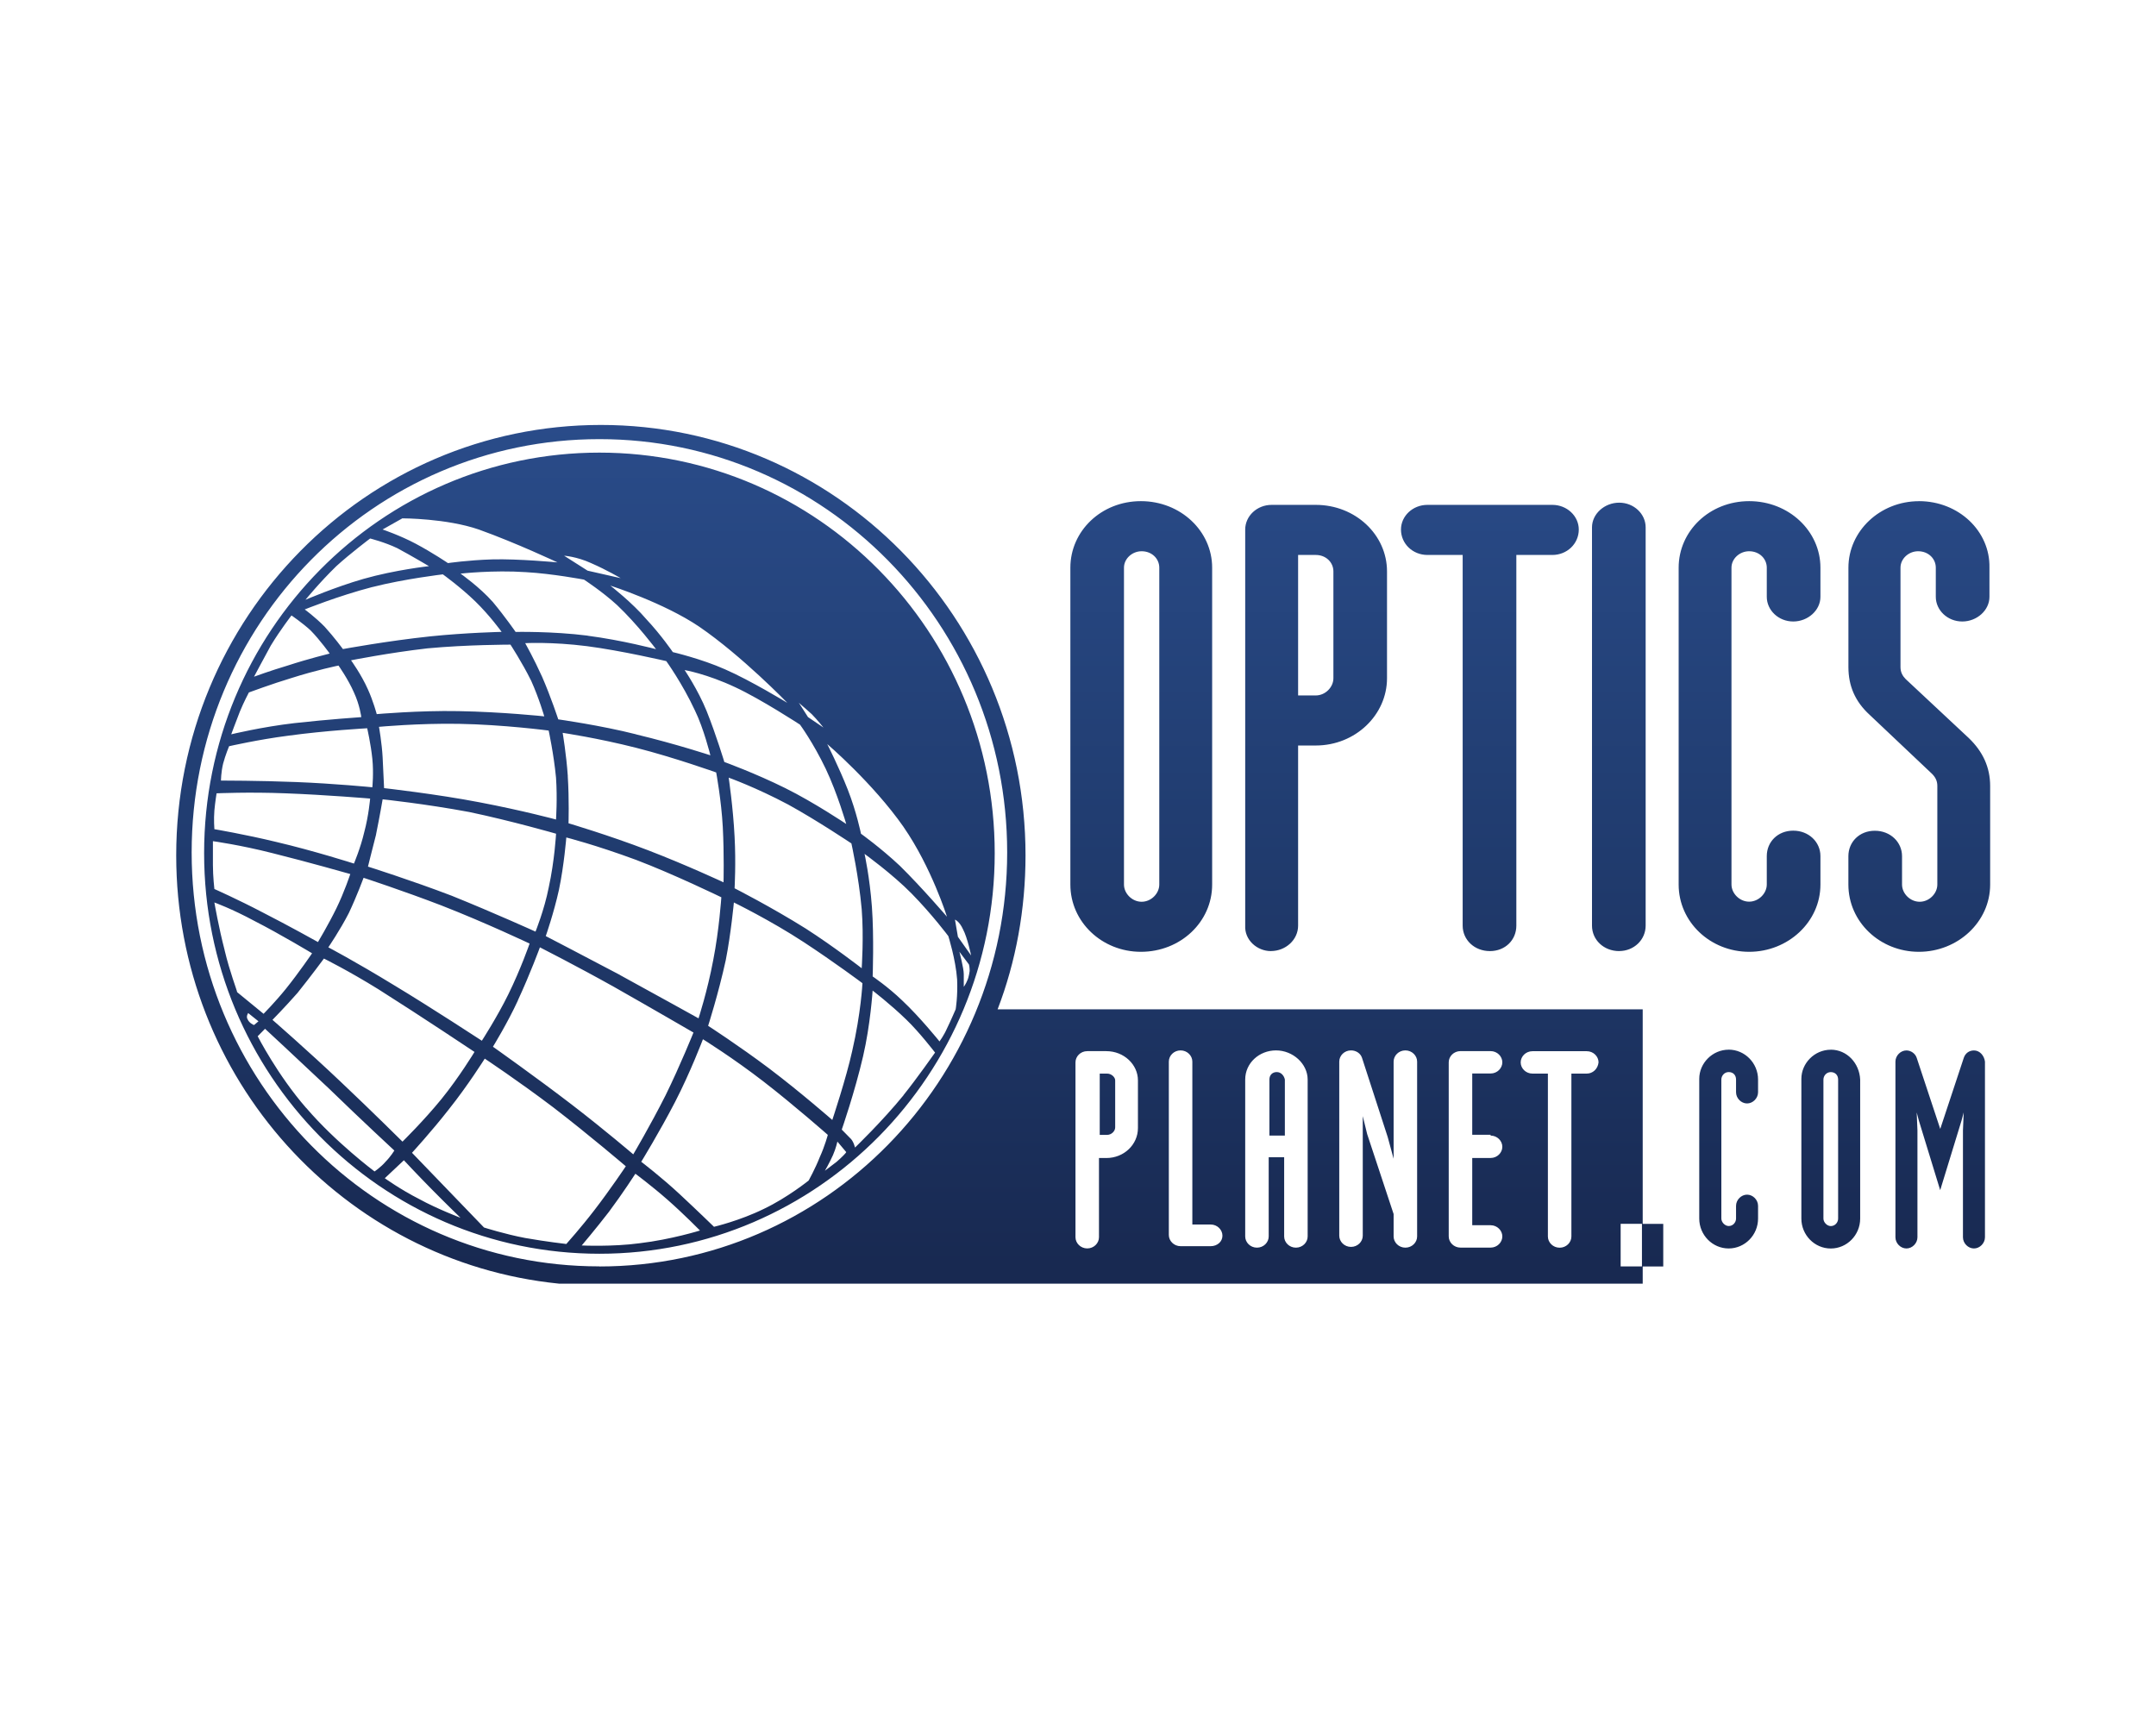 <?xml version="1.0" encoding="UTF-8"?>
<svg width="208px" height="165px" viewBox="0 0 208 165" version="1.1" xmlns="http://www.w3.org/2000/svg" xmlns:xlink="http://www.w3.org/1999/xlink">
    <title>6B992D7F-A17A-4233-9660-1ABF01ED445A@2x</title>
    <defs>
        <rect id="path-1" x="0" y="0" width="208" height="165"></rect>
        <linearGradient x1="50.002%" y1="-1.804%" x2="50.002%" y2="98.196%" id="linearGradient-3">
            <stop stop-color="#2A4C8A" offset="0%"></stop>
            <stop stop-color="#213D71" offset="47%"></stop>
            <stop stop-color="#182951" offset="100%"></stop>
        </linearGradient>
    </defs>
    <g id="Designs---Home-&amp;-Product-Pages" stroke="none" stroke-width="1" fill="none" fill-rule="evenodd">
        <g id="CMS---Where-to-Buy" transform="translate(-865, -2142)">
            <g id="Optics_logo" transform="translate(865, 2142)">
                <mask id="mask-2" fill="white">
                    <use xlink:href="#path-1"></use>
                </mask>
                <g id="Mask"></g>
                <g id="optics-logo" mask="url(#mask-2)" fill="url(#linearGradient-3)" fill-rule="nonzero">
                    <g transform="translate(17, 41)" id="Shape">
                        <path d="M139.212,50.76 C140.63,50.76 141.764,49.68 141.764,48.306 L141.764,9.879 C141.764,8.583 140.63,7.499 139.212,7.499 C137.794,7.499 136.588,8.579 136.588,9.879 L136.588,48.311 C136.588,49.68 137.722,50.764 139.212,50.764 L139.212,50.76 Z M120.711,12.544 L124.111,12.544 L124.111,48.311 C124.111,49.68 125.245,50.764 126.737,50.764 C128.227,50.764 129.289,49.684 129.289,48.311 L129.289,12.544 L132.762,12.544 C134.18,12.544 135.313,11.464 135.313,10.091 C135.313,8.795 134.18,7.711 132.762,7.711 L120.711,7.711 C119.292,7.711 118.159,8.79 118.159,10.091 C118.159,11.46 119.292,12.544 120.711,12.544 L120.711,12.544 Z M93.067,50.833 C96.893,50.833 99.942,47.948 99.942,44.345 L99.942,13.771 C99.942,10.237 96.893,7.352 93.067,7.352 C89.241,7.352 86.264,10.237 86.264,13.771 L86.264,44.345 C86.264,47.952 89.313,50.833 93.067,50.833 L93.067,50.833 Z M91.436,13.771 C91.436,12.907 92.218,12.186 93.139,12.186 C94.133,12.186 94.842,12.907 94.842,13.771 L94.842,44.345 C94.842,45.209 94.061,46.004 93.139,46.004 C92.218,46.004 91.436,45.209 91.436,44.345 L91.436,13.771 L91.436,13.771 Z M105.611,50.76 C107.029,50.76 108.235,49.68 108.235,48.306 L108.235,30.928 L109.938,30.928 C113.764,30.928 116.812,27.974 116.812,24.44 L116.812,14.129 C116.812,10.596 113.764,7.711 109.938,7.711 L105.683,7.711 C104.265,7.711 103.131,8.79 103.131,10.091 L103.131,48.311 C103.059,49.68 104.265,50.764 105.611,50.764 L105.611,50.76 Z M108.235,12.544 L109.938,12.544 C110.931,12.544 111.64,13.266 111.64,14.129 L111.64,24.44 C111.64,25.304 110.859,26.099 109.938,26.099 L108.235,26.099 L108.235,12.544 L108.235,12.544 Z M173.446,60.349 C172.949,60.349 172.596,60.639 172.453,61.071 L170.185,67.922 L167.917,61.071 C167.777,60.639 167.348,60.349 166.924,60.349 C166.354,60.349 165.862,60.855 165.862,61.429 L165.862,78.375 C165.862,78.954 166.359,79.455 166.924,79.455 C167.488,79.455 167.985,78.95 167.985,78.375 L167.985,68.064 L167.913,66.332 L168.125,67.127 L170.18,73.831 L172.235,67.127 L172.448,66.332 L172.376,68.064 L172.376,78.375 C172.376,78.954 172.873,79.455 173.437,79.455 C174.002,79.455 174.499,78.95 174.499,78.375 L174.499,61.429 C174.426,60.85 174.002,60.349 173.437,60.349 L173.446,60.349 Z M149.772,60.276 C148.214,60.276 146.935,61.572 146.935,63.088 L146.935,76.569 C146.935,78.155 148.21,79.455 149.772,79.455 C151.335,79.455 152.609,78.159 152.609,76.569 L152.609,75.343 C152.609,74.764 152.113,74.263 151.548,74.263 C150.983,74.263 150.485,74.768 150.485,75.343 L150.485,76.569 C150.485,76.928 150.201,77.291 149.777,77.291 C149.424,77.291 149.067,76.932 149.067,76.569 L149.067,63.157 C149.067,62.799 149.353,62.436 149.777,62.436 C150.201,62.436 150.485,62.725 150.485,63.157 L150.485,64.384 C150.485,64.963 150.983,65.464 151.548,65.464 C152.113,65.464 152.609,64.958 152.609,64.384 L152.609,63.157 C152.609,61.572 151.335,60.272 149.772,60.272 L149.772,60.276 Z M40.829,2.67 C19.775,2.67 2.692,19.974 2.692,41.317 C2.692,62.66 19.775,79.965 40.829,79.965 C61.882,79.965 78.965,62.66 78.965,41.317 C78.965,19.974 61.878,2.67 40.829,2.67 Z M70.175,38.795 C72.867,42.686 74.358,47.447 74.358,47.447 C74.358,47.447 71.946,44.635 69.823,42.544 C67.98,40.812 66.064,39.442 66.064,39.442 C66.064,39.442 65.64,37.352 64.791,35.188 C63.941,33.023 62.808,30.79 62.808,30.79 C62.808,30.79 67.203,34.54 70.179,38.795 L70.175,38.795 Z M21.053,54.077 C17.155,51.697 14.675,50.401 14.675,50.401 C14.675,50.401 15.809,48.743 16.658,47.084 C17.44,45.425 18.077,43.693 18.077,43.693 C18.077,43.693 21.835,44.92 25.588,46.362 C29.843,48.021 34.094,50.038 34.094,50.038 C34.094,50.038 33.245,52.492 32.039,54.941 C30.977,57.105 29.487,59.412 29.487,59.412 C29.487,59.412 24.527,56.168 21.053,54.077 L21.053,54.077 Z M28.777,60.496 C28.777,60.496 27.287,62.95 25.588,65.04 C23.886,67.131 21.83,69.148 21.83,69.148 C21.83,69.148 18.926,66.263 15.877,63.382 C12.688,60.354 9.287,57.399 9.287,57.399 C9.287,57.399 10.493,56.172 11.699,54.803 C12.973,53.218 14.251,51.485 14.251,51.485 C14.251,51.485 16.59,52.639 19.495,54.44 C23.605,57.036 28.782,60.496 28.782,60.496 L28.777,60.496 Z M37.78,33.887 C37.639,31.797 37.283,29.706 37.283,29.706 C37.283,29.706 40.684,30.211 44.37,31.149 C48.056,32.086 52.094,33.529 52.094,33.529 C52.094,33.529 52.591,36.198 52.731,38.795 C52.871,41.464 52.803,44.129 52.803,44.129 C52.803,44.129 49.257,42.47 45.504,41.028 C41.746,39.585 37.848,38.432 37.848,38.432 C37.848,38.432 37.92,36.125 37.775,33.887 L37.78,33.887 Z M44.37,29.849 C40.969,28.985 36.858,28.406 36.858,28.406 C36.858,28.406 36.149,26.242 35.3,24.298 C34.518,22.566 33.669,21.054 33.669,21.054 C33.669,21.054 36.221,20.911 39.623,21.343 C42.956,21.775 47.279,22.786 47.279,22.786 C47.279,22.786 48.837,24.95 50.043,27.546 C50.892,29.278 51.534,31.874 51.534,31.874 C51.534,31.874 48.272,30.795 44.374,29.857 L44.37,29.849 Z M19.915,32.082 C19.843,30.712 19.563,29.127 19.563,29.127 C19.563,29.127 23.389,28.769 27.287,28.838 C31.542,28.911 35.933,29.486 35.933,29.486 C35.933,29.486 36.429,31.792 36.642,34.03 C36.782,36.047 36.642,38.069 36.642,38.069 C36.642,38.069 33.453,37.205 29.27,36.41 C25.16,35.615 20.055,35.041 20.055,35.041 C20.055,35.041 19.983,33.598 19.915,32.086 L19.915,32.082 Z M39.69,20.328 C36.289,19.896 32.743,19.97 32.743,19.97 C32.743,19.97 31.75,18.527 30.548,17.084 C29.274,15.641 27.431,14.345 27.431,14.345 C27.431,14.345 30.548,13.987 33.741,14.203 C36.293,14.345 39.342,14.924 39.342,14.924 C39.342,14.924 41.113,16.078 42.531,17.378 C44.514,19.253 46.289,21.633 46.289,21.633 C46.289,21.633 43.028,20.769 39.699,20.337 L39.69,20.328 Z M34.234,24.656 C35.015,26.389 35.508,28.116 35.508,28.116 C35.508,28.116 31.47,27.684 27.215,27.611 C23.457,27.538 19.346,27.9 19.346,27.9 C19.346,27.9 18.994,26.605 18.497,25.52 C17.86,24.077 16.866,22.708 16.866,22.708 C16.866,22.708 20.48,21.987 24.238,21.555 C28.064,21.196 32.247,21.196 32.247,21.196 C32.247,21.196 33.38,22.929 34.23,24.656 L34.234,24.656 Z M19.278,39.512 C19.631,37.779 19.915,36.121 19.915,36.121 C19.915,36.121 24.026,36.553 28.281,37.347 C32.391,38.211 36.646,39.438 36.646,39.438 C36.646,39.438 36.506,42.034 35.937,44.63 C35.512,46.794 34.663,48.885 34.663,48.885 C34.663,48.885 30.692,47.084 26.582,45.425 C22.612,43.909 18.501,42.613 18.501,42.613 C18.501,42.613 18.926,40.881 19.283,39.512 L19.278,39.512 Z M32.96,55.52 C34.166,52.924 35.088,50.401 35.088,50.401 C35.088,50.401 38.633,52.203 42.247,54.224 C45.933,56.315 49.903,58.622 49.903,58.622 C49.903,58.622 48.629,61.792 47.211,64.678 C45.72,67.632 44.094,70.375 44.094,70.375 C44.094,70.375 41.402,68.069 38.213,65.615 C34.739,62.945 30.557,59.991 30.557,59.991 C30.557,59.991 31.975,57.684 32.969,55.52 L32.96,55.52 Z M42.812,53.066 C39.266,51.192 35.652,49.317 35.652,49.317 C35.652,49.317 36.434,47.084 36.926,44.846 C37.423,42.466 37.635,39.801 37.635,39.801 C37.635,39.801 40.472,40.522 44.37,41.965 C47.984,43.334 52.591,45.572 52.591,45.572 C52.591,45.572 52.379,48.743 51.81,51.628 C51.241,54.656 50.391,57.252 50.391,57.252 C50.391,57.252 46.493,55.088 42.807,53.071 L42.812,53.066 Z M53.02,51.624 C53.517,49.101 53.801,46.073 53.801,46.073 C53.801,46.073 57.347,47.805 60.536,49.896 C63.512,51.844 66.205,53.861 66.205,53.861 C66.205,53.861 66.064,56.747 65.211,60.423 C64.642,63.019 63.296,67.058 63.296,67.058 C63.296,67.058 60.247,64.388 57.198,62.082 C54.222,59.848 51.317,57.974 51.317,57.974 C51.317,57.974 52.311,54.872 53.02,51.628 L53.02,51.624 Z M66.132,52.418 C66.132,52.418 63.44,50.328 60.744,48.596 C57.41,46.505 53.869,44.704 53.869,44.704 C53.869,44.704 54.009,42.25 53.869,39.728 C53.729,36.915 53.3,34.03 53.3,34.03 C53.3,34.03 55.924,34.967 59.041,36.626 C61.805,38.142 65.139,40.375 65.139,40.375 C65.139,40.375 65.848,43.546 66.132,46.721 C66.345,49.39 66.132,52.418 66.132,52.418 L66.132,52.418 Z M64.642,38.501 C64.642,38.501 61.525,36.41 58.761,35.041 C55.856,33.598 52.88,32.518 52.88,32.518 C52.88,32.518 52.098,29.922 51.177,27.615 C50.328,25.525 49.049,23.65 49.049,23.65 C49.049,23.65 51.177,24.008 53.941,25.309 C56.421,26.462 60.179,28.915 60.179,28.915 C60.179,28.915 61.453,30.648 62.659,33.17 C63.793,35.55 64.642,38.505 64.642,38.505 L64.642,38.501 Z M61.309,27.9 C61.878,28.479 62.442,29.196 62.442,29.196 L60.952,28.186 L60.03,26.743 C59.958,26.743 60.599,27.248 61.304,27.896 L61.309,27.9 Z M58.969,26.82 C58.969,26.82 55.423,24.656 52.943,23.576 C50.676,22.566 47.911,21.918 47.911,21.918 C47.911,21.918 46.778,20.259 45.359,18.747 C44.013,17.162 41.886,15.503 41.886,15.503 C41.886,15.503 47.062,17.162 50.463,19.468 C54.574,22.281 58.969,26.825 58.969,26.825 L58.969,26.82 Z M40.043,13.339 C41.533,13.987 42.88,14.782 42.88,14.782 L39.69,14.06 L37.423,12.618 C37.423,12.618 38.629,12.691 40.047,13.339 L40.043,13.339 Z M21.826,9.011 C21.826,9.011 26.081,9.011 29.198,10.091 C32.811,11.387 36.782,13.261 36.782,13.261 C36.782,13.261 33.024,12.903 30.472,12.972 C28.132,13.045 26.217,13.33 26.217,13.33 C26.217,13.33 24.726,12.32 23.1,11.456 C21.61,10.661 19.911,10.086 19.911,10.086 L21.826,9.006 L21.826,9.011 Z M15.448,13.624 C16.794,12.397 18.709,10.955 18.709,10.955 C18.709,10.955 20.128,11.313 21.334,11.892 C22.68,12.613 24.382,13.624 24.382,13.624 C24.382,13.624 21.121,13.983 18.072,14.851 C15.308,15.646 12.472,16.868 12.472,16.868 C12.472,16.868 13.818,15.209 15.448,13.624 L15.448,13.624 Z M18.922,15.641 C22.038,14.847 25.724,14.415 25.724,14.415 C25.724,14.415 27.427,15.641 28.841,17.011 C30.255,18.38 31.393,19.965 31.393,19.965 C31.393,19.965 27.992,20.039 24.518,20.397 C20.408,20.829 16.085,21.624 16.085,21.624 C16.085,21.624 15.236,20.471 14.314,19.46 C13.393,18.523 12.399,17.801 12.399,17.801 C12.399,17.801 15.588,16.505 18.922,15.637 L18.922,15.641 Z M9.138,21.265 C10.06,19.749 11.121,18.38 11.121,18.38 C11.121,18.38 12.183,19.101 12.964,19.823 C13.885,20.76 14.807,22.056 14.807,22.056 C14.807,22.056 12.752,22.561 10.769,23.209 C9.066,23.715 7.508,24.289 7.508,24.289 C7.508,24.289 8.429,22.557 9.138,21.261 L9.138,21.265 Z M6.161,27.611 C6.514,26.747 7.011,25.81 7.011,25.81 C7.011,25.81 9.35,24.946 11.049,24.44 C13.529,23.646 15.656,23.214 15.656,23.214 C15.656,23.214 16.578,24.51 17.147,25.81 C17.716,27.036 17.856,28.19 17.856,28.19 C17.856,28.19 14.667,28.406 11.406,28.769 C8.289,29.127 5.308,29.849 5.308,29.849 C5.308,29.849 5.733,28.695 6.157,27.615 L6.161,27.611 Z M4.531,32.656 C4.743,31.862 5.1,30.998 5.1,30.998 C5.1,30.998 7.936,30.35 10.769,29.987 C14.454,29.481 18.425,29.265 18.425,29.265 C18.425,29.265 18.777,30.782 18.922,32.22 C19.062,33.589 18.922,34.959 18.922,34.959 C18.922,34.959 15.308,34.6 11.55,34.453 C8.004,34.311 4.319,34.311 4.319,34.311 C4.319,34.311 4.319,33.516 4.531,32.652 L4.531,32.656 Z M3.682,37.2 C3.754,36.406 3.894,35.542 3.894,35.542 C3.894,35.542 7.011,35.399 10.556,35.542 C14.382,35.684 18.709,36.047 18.709,36.047 C18.709,36.047 18.569,37.706 18.14,39.291 C17.788,40.807 17.147,42.319 17.147,42.319 C17.147,42.319 13.321,41.093 9.635,40.229 C6.658,39.507 3.682,39.002 3.682,39.002 C3.682,39.002 3.609,38.064 3.682,37.2 L3.682,37.2 Z M3.541,42.466 L3.541,40.159 C3.541,40.159 6.166,40.518 9.282,41.313 C12.756,42.177 16.794,43.33 16.794,43.33 C16.794,43.33 16.225,45.062 15.448,46.647 C14.671,48.233 13.677,49.892 13.677,49.892 C13.677,49.892 10.841,48.306 8.289,47.006 C5.949,45.779 3.682,44.773 3.682,44.773 C3.682,44.773 3.541,43.546 3.541,42.466 Z M4.675,50.686 C4.106,48.522 3.682,46.073 3.682,46.073 C3.682,46.073 5.312,46.652 7.58,47.874 C9.992,49.101 13.108,50.976 13.108,50.976 C13.108,50.976 11.835,52.851 10.556,54.436 C9.563,55.663 8.429,56.816 8.429,56.816 L5.877,54.725 C5.877,54.583 5.168,52.777 4.671,50.686 L4.675,50.686 Z M6.871,57.321 C6.73,57.032 6.943,56.742 6.943,56.742 L7.936,57.537 L7.512,57.896 C7.44,57.896 7.015,57.68 6.875,57.317 L6.871,57.321 Z M12.539,65.9 C9.775,62.729 7.86,58.98 7.86,58.98 L8.569,58.259 C8.569,58.259 11.686,61.144 14.735,64.025 C17.852,67.053 21.045,70.008 21.045,70.008 C21.045,70.008 20.692,70.587 20.196,71.088 C19.771,71.593 19.134,72.025 19.134,72.025 C19.134,72.025 15.376,69.213 12.544,65.896 L12.539,65.9 Z M23.457,74.695 C21.614,73.757 20.123,72.678 20.123,72.678 L21.966,70.945 C21.966,70.945 23.24,72.315 24.591,73.684 C25.937,75.053 27.427,76.496 27.427,76.496 C27.427,76.496 25.16,75.632 23.457,74.695 L23.457,74.695 Z M33.665,78.444 C31.75,78.086 29.695,77.433 29.695,77.433 L22.748,70.224 C22.748,70.224 24.663,68.133 26.293,66.043 C28.136,63.736 29.767,61.14 29.767,61.14 C29.767,61.14 33.028,63.304 36.357,65.827 C39.831,68.496 43.376,71.524 43.376,71.524 C43.376,71.524 41.886,73.757 40.327,75.779 C39.054,77.438 37.635,79.023 37.635,79.023 C37.635,79.023 35.72,78.807 33.665,78.444 L33.665,78.444 Z M44.722,78.95 C42.098,79.308 39.121,79.166 39.121,79.166 C39.121,79.166 40.468,77.58 41.746,75.922 C43.092,74.12 44.298,72.246 44.298,72.246 C44.298,72.246 45.856,73.399 47.415,74.768 C48.973,76.138 50.531,77.723 50.531,77.723 C50.531,77.723 47.767,78.587 44.718,78.95 L44.722,78.95 Z M61.024,72.893 C61.024,72.893 58.969,74.552 56.701,75.632 C54.362,76.785 51.882,77.364 51.882,77.364 C51.882,77.364 50.323,75.848 48.621,74.263 C46.85,72.604 44.863,71.092 44.863,71.092 C44.863,71.092 46.633,68.207 48.124,65.326 C49.614,62.444 50.816,59.269 50.816,59.269 C50.816,59.269 53.72,61.071 56.697,63.377 C59.674,65.684 62.863,68.496 62.863,68.496 C62.863,68.496 62.578,69.576 62.081,70.66 C61.657,71.74 61.02,72.893 61.02,72.893 L61.024,72.893 Z M63.716,71.092 C63.147,71.524 62.583,71.956 62.583,71.956 C62.583,71.956 63.007,71.235 63.364,70.44 C63.648,69.792 63.788,69.144 63.788,69.144 L64.638,70.155 C64.638,70.228 64.213,70.66 63.716,71.092 L63.716,71.092 Z M70.167,64.673 C68.111,67.196 65.487,69.719 65.487,69.719 C65.487,69.719 65.347,69.071 64.99,68.781 L64.209,67.986 C64.209,67.986 65.483,64.31 66.264,60.92 C66.973,57.891 67.186,54.574 67.186,54.574 C67.186,54.574 68.888,55.87 70.447,57.386 C71.721,58.613 73.211,60.557 73.211,60.557 C73.211,60.557 71.44,63.079 70.162,64.665 L70.167,64.673 Z M75.198,56.38 C75.198,56.38 74.702,57.533 74.349,58.254 C74.065,58.902 73.64,59.481 73.64,59.481 C73.64,59.481 71.725,57.101 70.026,55.516 C68.68,54.22 67.19,53.209 67.19,53.209 C67.19,53.209 67.33,49.386 67.118,46.505 C66.905,43.619 66.408,41.386 66.408,41.386 C66.408,41.386 69.101,43.334 70.944,45.209 C72.927,47.226 74.489,49.317 74.489,49.317 C74.489,49.317 75.198,51.55 75.338,53.498 C75.411,55.157 75.198,56.384 75.198,56.384 L75.198,56.38 Z M75.126,47.727 C75.126,47.727 75.551,47.87 75.908,48.665 C76.332,49.46 76.689,51.187 76.689,51.187 L75.415,49.386 L75.13,47.727 L75.126,47.727 Z M76.544,52.704 C76.544,52.704 76.472,53.282 76.332,53.568 C76.192,53.926 75.98,54.215 75.98,54.215 L75.98,52.989 C75.98,52.41 75.555,50.825 75.555,50.825 C75.555,50.825 76.264,51.762 76.477,52.051 C76.549,52.267 76.549,52.699 76.549,52.699 L76.544,52.704 Z M158.626,41.598 C158.626,40.229 157.492,39.144 156.002,39.144 C154.512,39.144 153.45,40.224 153.45,41.598 L153.45,44.337 C153.45,45.2 152.668,45.995 151.747,45.995 C150.826,45.995 150.044,45.2 150.044,44.337 L150.044,13.771 C150.044,12.907 150.826,12.186 151.747,12.186 C152.741,12.186 153.45,12.907 153.45,13.771 L153.45,16.583 C153.45,17.879 154.584,18.963 156.002,18.963 C157.42,18.963 158.626,17.883 158.626,16.583 L158.626,13.771 C158.626,10.237 155.578,7.352 151.752,7.352 C147.926,7.352 144.948,10.237 144.948,13.771 L144.948,44.345 C144.948,47.952 147.998,50.833 151.752,50.833 C155.505,50.833 158.626,47.948 158.626,44.345 L158.626,41.607 L158.626,41.598 Z M106.175,62.436 C105.751,62.436 105.466,62.725 105.466,63.157 L105.466,68.565 L106.957,68.565 L106.957,63.157 C106.885,62.799 106.604,62.436 106.175,62.436 Z M141.475,56.38 L79.245,56.38 C81.016,51.766 81.937,46.717 81.937,41.524 C81.937,18.605 63.58,0 40.969,0 C18.289,0 0,18.605 0,41.533 C0,63.092 16.162,80.759 36.93,82.85 L141.48,82.85 L141.48,81.192 L143.462,81.192 L143.462,77.083 L141.48,77.083 L141.48,56.388 L141.475,56.38 Z M40.824,81.183 C19.066,81.192 1.49,63.308 1.49,41.244 C1.49,19.179 19.066,1.369 40.829,1.369 C62.591,1.369 80.167,19.253 80.167,41.244 C80.167,63.235 62.587,81.192 40.829,81.192 L40.824,81.183 Z M92.782,67.844 C92.782,69.429 91.436,70.729 89.734,70.729 L89.024,70.729 L89.024,78.371 C89.024,78.95 88.528,79.451 87.891,79.451 C87.254,79.451 86.757,78.945 86.757,78.371 L86.757,61.498 C86.757,60.92 87.254,60.418 87.891,60.418 L89.734,60.418 C91.436,60.418 92.782,61.714 92.782,63.231 L92.782,67.844 L92.782,67.844 Z M99.802,79.235 L96.897,79.235 C96.26,79.235 95.763,78.729 95.763,78.155 L95.763,61.425 C95.763,60.846 96.26,60.345 96.897,60.345 C97.534,60.345 98.031,60.85 98.031,61.425 L98.031,77.144 L99.802,77.144 C100.439,77.144 100.935,77.649 100.935,78.224 C100.935,78.798 100.439,79.235 99.802,79.235 L99.802,79.235 Z M109.156,78.297 C109.156,78.876 108.66,79.377 108.023,79.377 C107.386,79.377 106.889,78.872 106.889,78.297 L106.889,70.656 L105.398,70.656 L105.398,78.297 C105.398,78.876 104.901,79.377 104.265,79.377 C103.628,79.377 103.131,78.872 103.131,78.297 L103.131,63.157 C103.131,61.572 104.477,60.345 106.107,60.345 C107.738,60.345 109.156,61.641 109.156,63.157 L109.156,78.297 L109.156,78.297 Z M119.717,78.297 C119.717,78.876 119.22,79.377 118.583,79.377 C117.946,79.377 117.449,78.872 117.449,78.297 L117.449,76.133 L114.897,68.418 L114.473,66.686 L114.473,78.224 C114.473,78.803 113.976,79.304 113.339,79.304 C112.702,79.304 112.205,78.798 112.205,78.224 L112.205,61.425 C112.205,60.846 112.702,60.345 113.339,60.345 C113.836,60.345 114.26,60.634 114.401,61.066 L116.88,68.708 L117.449,70.798 L117.449,61.425 C117.449,60.846 117.946,60.345 118.583,60.345 C119.22,60.345 119.717,60.85 119.717,61.425 L119.717,78.297 L119.717,78.297 Z M126.805,68.565 C127.441,68.565 127.937,69.071 127.937,69.645 C127.937,70.22 127.441,70.725 126.805,70.725 L125.034,70.725 L125.034,77.213 L126.805,77.213 C127.441,77.213 127.937,77.719 127.937,78.293 C127.937,78.868 127.441,79.373 126.805,79.373 L123.9,79.373 C123.263,79.373 122.766,78.868 122.766,78.293 L122.766,61.494 C122.766,60.915 123.263,60.414 123.9,60.414 L126.805,60.414 C127.441,60.414 127.937,60.92 127.937,61.494 C127.937,62.069 127.441,62.574 126.805,62.574 L125.034,62.574 L125.034,68.488 L126.805,68.488 L126.805,68.561 L126.805,68.565 Z M136.091,62.583 L134.6,62.583 L134.6,78.302 C134.6,78.88 134.104,79.382 133.467,79.382 C132.83,79.382 132.333,78.876 132.333,78.302 L132.333,62.583 L130.842,62.583 C130.205,62.583 129.708,62.077 129.708,61.503 C129.708,60.928 130.205,60.423 130.842,60.423 L136.086,60.423 C136.723,60.423 137.22,60.928 137.22,61.503 C137.148,62.151 136.651,62.583 136.086,62.583 L136.091,62.583 Z M141.407,81.187 L139.352,81.187 L139.352,77.079 L141.407,77.079 L141.407,81.187 Z M89.806,62.583 L89.097,62.583 L89.097,68.496 L89.806,68.496 C90.23,68.496 90.587,68.138 90.587,67.775 L90.587,63.231 C90.587,62.941 90.235,62.583 89.806,62.583 Z M168.13,7.356 C164.372,7.356 161.326,10.242 161.326,13.775 L161.326,23.365 C161.326,25.166 161.964,26.682 163.383,27.978 L169.407,33.676 C169.759,34.034 169.904,34.397 169.904,34.829 L169.904,44.345 C169.904,45.209 169.123,46.004 168.201,46.004 C167.28,46.004 166.499,45.209 166.499,44.345 L166.499,41.607 C166.499,40.237 165.365,39.153 163.875,39.153 C162.384,39.153 161.323,40.233 161.323,41.607 L161.323,44.345 C161.323,47.952 164.372,50.833 168.125,50.833 C171.879,50.833 175,47.948 175,44.345 L175,34.829 C175,33.028 174.291,31.512 172.945,30.216 L166.848,24.518 C166.563,24.229 166.35,23.87 166.35,23.365 L166.35,13.771 C166.35,12.907 167.132,12.186 168.053,12.186 C169.046,12.186 169.756,12.907 169.756,13.771 L169.756,16.583 C169.756,17.879 170.89,18.963 172.308,18.963 C173.726,18.963 174.932,17.883 174.932,16.583 L174.932,13.771 C175.005,10.237 171.956,7.352 168.13,7.352 L168.13,7.356 Z M159.624,60.28 C158.065,60.28 156.787,61.576 156.787,63.092 L156.787,76.574 C156.787,78.159 158.062,79.459 159.624,79.459 C161.186,79.459 162.46,78.163 162.46,76.574 L162.46,63.161 C162.388,61.576 161.186,60.276 159.624,60.276 L159.624,60.28 Z M160.333,76.574 C160.333,76.932 160.049,77.295 159.624,77.295 C159.271,77.295 158.915,76.937 158.915,76.574 L158.915,63.161 C158.915,62.803 159.199,62.44 159.624,62.44 C160.049,62.44 160.333,62.729 160.333,63.161 L160.333,76.574 Z"></path>
                    </g>
                </g>
            </g>
        </g>
    </g>
</svg>